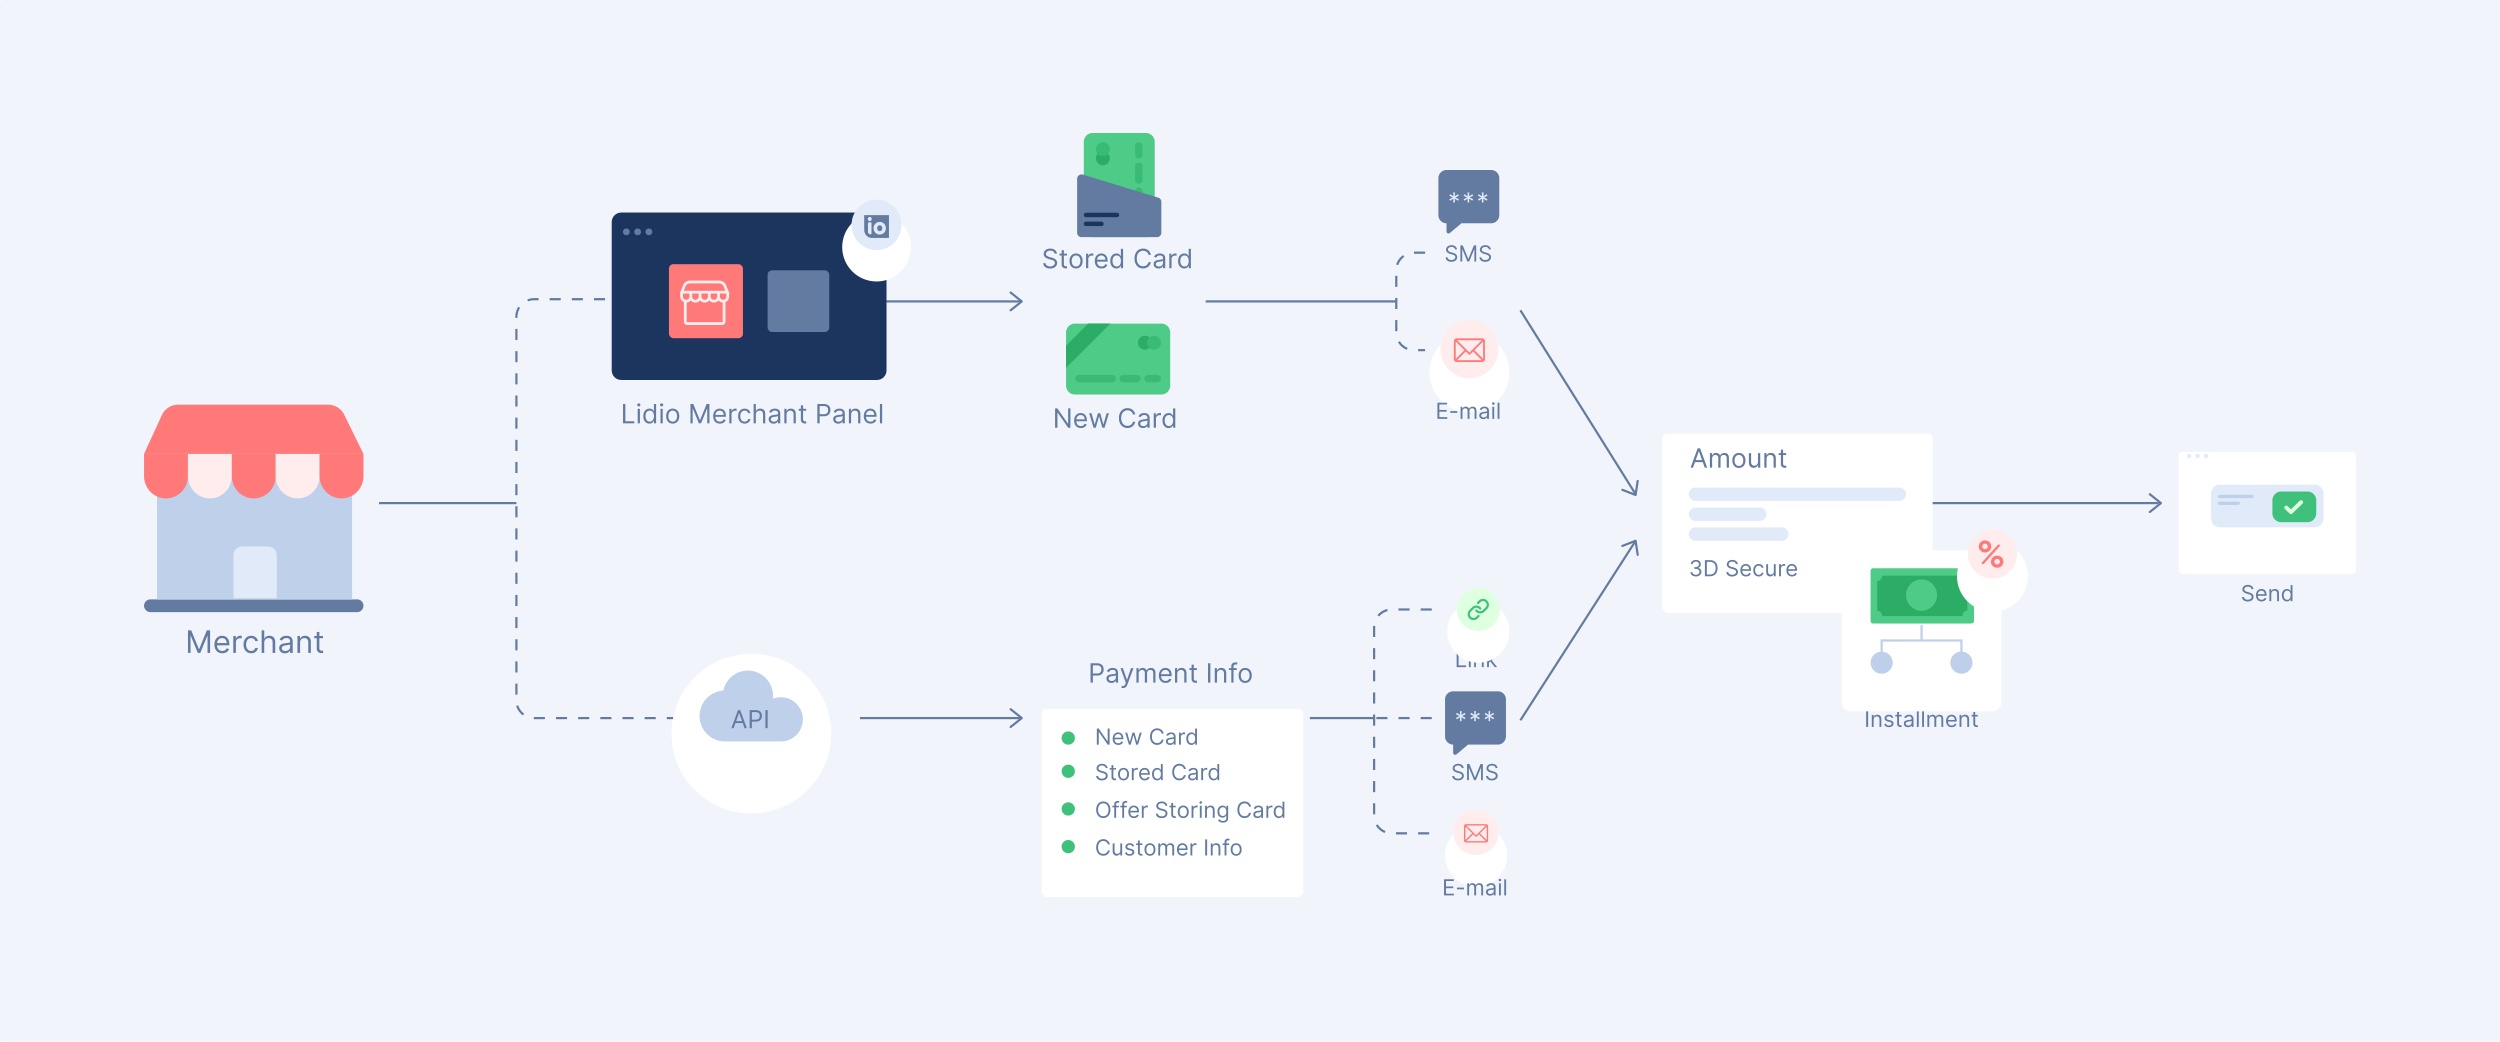 <svg width="1128" height="470" fill="none" xmlns="http://www.w3.org/2000/svg"><rect width="1128" height="470" rx="1" fill="#F1F5FB"/><path d="M738.921 217l-.953 6.332-5.968-2.32M732 246.33l5.964-2.33.964 6.33" stroke="#637BA0" stroke-linecap="round" stroke-linejoin="round"/><path d="M273 135h-32a8 8 0 00-8 8v173a8 8 0 008 8h82M643 114h-5a8 8 0 00-8 8v28a8 8 0 008 8h5M646 275h-18a8 8 0 00-8 8v85a8 8 0 008 8h18" stroke="#637BA0" stroke-dasharray="5 5"/><path d="M84.815 284.418V294.6h1.153v-7.736h.1l3.182 7.736h1.113l3.182-7.736h.1v7.736h1.153v-10.182h-1.472l-3.46 8.452h-.12l-3.46-8.452h-1.471zm15.498 10.341c1.551 0 2.684-.775 3.042-1.929l-1.133-.318c-.299.795-.99 1.193-1.909 1.193-1.377 0-2.327-.89-2.382-2.525h5.544v-.498c0-2.843-1.691-3.818-3.282-3.818-2.068 0-3.44 1.631-3.44 3.978 0 2.346 1.352 3.917 3.56 3.917zm-2.382-4.594c.08-1.188.92-2.247 2.262-2.247 1.273 0 2.088.955 2.088 2.247h-4.35zm7.328 4.435h1.174v-4.832c0-1.034.815-1.79 1.929-1.79.313 0 .636.06.716.079v-1.193a11.26 11.26 0 00-.617-.02c-.915 0-1.71.517-1.989 1.273h-.079v-1.153h-1.134v7.636zm8.079.159c1.691 0 2.804-1.034 3.003-2.386h-1.173c-.219.835-.915 1.332-1.83 1.332-1.392 0-2.287-1.153-2.287-2.923 0-1.73.915-2.864 2.287-2.864 1.034 0 1.651.637 1.83 1.333h1.173c-.199-1.432-1.412-2.387-3.023-2.387-2.068 0-3.44 1.631-3.44 3.958 0 2.287 1.313 3.937 3.46 3.937zm5.892-4.753c0-1.332.85-2.088 2.008-2.088 1.104 0 1.77.696 1.77 1.909v4.773h1.173v-4.852c0-1.964-1.044-2.884-2.605-2.884-1.203 0-1.889.502-2.247 1.293h-.099v-3.739h-1.174V294.6h1.174v-4.594zm9.345 4.773c1.332 0 2.028-.716 2.267-1.213h.06v1.034h1.173v-5.031c0-2.426-1.85-2.705-2.824-2.705-1.153 0-2.466.398-3.062 1.79l1.113.398c.259-.557.87-1.154 1.989-1.154 1.079 0 1.611.572 1.611 1.552v.039c0 .567-.577.517-1.969.696-1.417.184-2.963.497-2.963 2.247 0 1.492 1.153 2.347 2.605 2.347zm.179-1.054c-.935 0-1.611-.418-1.611-1.233 0-.895.815-1.173 1.73-1.292.497-.06 1.83-.199 2.029-.438v1.074c0 .954-.756 1.889-2.148 1.889zm6.636-3.719c0-1.332.825-2.088 1.949-2.088 1.088 0 1.75.711 1.75 1.909v4.773h1.173v-4.852c0-1.949-1.039-2.884-2.585-2.884-1.154 0-1.87.517-2.228 1.293h-.099v-1.193h-1.134v7.636h1.174v-4.594zm10.337-3.042h-1.631v-1.83h-1.173v1.83h-1.153v.994h1.153v4.773c0 1.332 1.074 1.969 2.068 1.969.438 0 .716-.08.875-.14l-.239-1.054c-.099.02-.258.06-.517.06-.517 0-1.014-.159-1.014-1.153v-4.455h1.631v-.994zM65 273.309a2.874 2.874 0 012.874-2.874h93.252a2.874 2.874 0 010 5.748H67.874A2.874 2.874 0 0165 273.309z" fill="#637BA0"/><path d="M70.867 204.711h88v65.724h-88v-65.724z" fill="#BED0EA"/><path d="M65 204.711h19.8v10.083c0 2.674-1.043 5.238-2.9 7.129a9.81 9.81 0 01-7 2.953 9.81 9.81 0 01-7-2.953 10.177 10.177 0 01-2.9-7.129v-10.083z" fill="#FF7979"/><path d="M84.8 204.711h19.8v10.083c0 2.674-1.043 5.238-2.9 7.129a9.809 9.809 0 01-7 2.953 9.81 9.81 0 01-7-2.953 10.177 10.177 0 01-2.9-7.129v-10.083z" fill="#FFECEC"/><path d="M104.6 204.711h19.8v10.083c0 2.674-1.043 5.238-2.9 7.129a9.807 9.807 0 01-7 2.953 9.807 9.807 0 01-7-2.953 10.176 10.176 0 01-2.9-7.129v-10.083z" fill="#FF7979"/><path d="M124.4 204.711h19.8v10.083c0 2.674-1.043 5.238-2.9 7.129a9.807 9.807 0 01-7 2.953 9.807 9.807 0 01-7-2.953 10.176 10.176 0 01-2.9-7.129v-10.083z" fill="#FFECEC"/><path d="M144.2 204.711H164v10.083c0 2.674-1.043 5.238-2.899 7.129a9.81 9.81 0 01-7.001 2.953 9.808 9.808 0 01-7-2.953 10.176 10.176 0 01-2.9-7.129v-10.083z" fill="#FF7979"/><path d="M73.05 187.262a8 8 0 017.271-4.662h67.78a8 8 0 017.178 4.469L164 204.797H65l8.05-17.535z" fill="#FF7979"/><path d="M105.333 250.568a4 4 0 014-4h11.556a4 4 0 014 4v19.373h-19.556v-19.373z" fill="#E1EAF9"/><path d="M171 227h62M871 227h103" stroke="#637BA0"/><g filter="url(#filter0_d)"><circle cx="339" cy="321" r="36" fill="#fff"/></g><path d="M352.355 314.602a9.77 9.77 0 00-3.606.687 11.553 11.553 0 00-2.252-8.192 11.348 11.348 0 00-7.22-4.377 11.281 11.281 0 00-8.222 1.844 11.47 11.47 0 00-4.705 7.05 11.316 11.316 0 00-7.715 3.706 11.53 11.53 0 00-2.975 8.084 11.519 11.519 0 003.446 7.891 11.31 11.31 0 007.919 3.236h25.33a9.821 9.821 0 006.979-2.919 10.008 10.008 0 002.892-7.045c0-2.643-1.04-5.178-2.892-7.046a9.821 9.821 0 00-6.979-2.919z" fill="#BED0EA"/><path d="M331.021 328.561l.819-2.306h3.293l.82 2.306h1.034l-2.991-8.145h-1.018l-2.991 8.145h1.034zm1.129-3.181l1.305-3.675h.064l1.304 3.675h-2.673zM338.256 328.561h.986v-2.975h1.782c1.897 0 2.752-1.153 2.752-2.593 0-1.439-.855-2.577-2.768-2.577h-2.752v8.145zm.986-3.85v-3.42h1.734c1.324 0 1.83.724 1.83 1.702 0 .979-.506 1.718-1.814 1.718h-1.75zM346.351 320.416h-.986v8.145h.986v-8.145zM281.108 191h5.113v-.938h-4.057v-7.789h-1.056V191zm6.613 0h1.006v-6.545h-1.006V191zm.512-7.636c.392 0 .716-.307.716-.682 0-.375-.324-.682-.716-.682-.392 0-.716.307-.716.682 0 .375.324.682.716.682zm4.807 7.772c1.262 0 1.688-.784 1.91-1.142h.119V191h.971v-8.727h-1.005v3.221h-.085c-.222-.341-.614-1.125-1.892-1.125-1.654 0-2.796 1.313-2.796 3.375 0 2.08 1.142 3.392 2.778 3.392zm.137-.903c-1.262 0-1.909-1.108-1.909-2.506 0-1.38.63-2.454 1.909-2.454 1.227 0 1.875.988 1.875 2.454 0 1.483-.665 2.506-1.875 2.506zm4.845.767h1.006v-6.545h-1.006V191zm.511-7.636c.392 0 .716-.307.716-.682 0-.375-.324-.682-.716-.682-.392 0-.716.307-.716.682 0 .375.324.682.716.682zm4.996 7.772c1.772 0 2.966-1.346 2.966-3.375 0-2.045-1.194-3.392-2.966-3.392-1.773 0-2.966 1.347-2.966 3.392 0 2.029 1.193 3.375 2.966 3.375zm0-.903c-1.347 0-1.96-1.159-1.96-2.472 0-1.312.613-2.488 1.96-2.488 1.346 0 1.96 1.176 1.96 2.488 0 1.313-.614 2.472-1.96 2.472zm8.012-7.96V191h.989v-6.631h.085l2.727 6.631h.955l2.727-6.631h.085V191h.989v-8.727h-1.261l-2.966 7.244h-.103l-2.965-7.244h-1.262zm13.284 8.863c1.329 0 2.301-.664 2.608-1.653l-.972-.273c-.255.682-.848 1.023-1.636 1.023-1.18 0-1.994-.763-2.041-2.165h4.751v-.426c0-2.437-1.449-3.273-2.812-3.273-1.773 0-2.949 1.398-2.949 3.409 0 2.012 1.159 3.358 3.051 3.358zm-2.041-3.937c.068-1.019.788-1.926 1.939-1.926 1.091 0 1.789.818 1.789 1.926h-3.728zm6.281 3.801h1.006v-4.142c0-.886.699-1.534 1.653-1.534.269 0 .546.051.614.068v-1.023c-.115-.008-.38-.017-.529-.017-.784 0-1.466.443-1.704 1.091h-.068v-.988h-.972V191zm6.925.136c1.449 0 2.403-.886 2.574-2.045h-1.006c-.188.716-.784 1.142-1.568 1.142-1.193 0-1.961-.989-1.961-2.506 0-1.483.785-2.454 1.961-2.454.886 0 1.414.545 1.568 1.142h1.006c-.171-1.227-1.211-2.046-2.591-2.046-1.773 0-2.949 1.398-2.949 3.392 0 1.961 1.125 3.375 2.966 3.375zm5.049-4.074c0-1.142.729-1.789 1.722-1.789.946 0 1.517.596 1.517 1.636V191h1.006v-4.159c0-1.683-.895-2.472-2.233-2.472-1.031 0-1.62.431-1.926 1.108h-.086v-3.204h-1.005V191h1.005v-3.938zm8.011 4.091c1.142 0 1.738-.613 1.943-1.039h.051V191h1.006v-4.312c0-2.08-1.586-2.319-2.421-2.319-.988 0-2.113.341-2.625 1.534l.955.341c.221-.477.746-.988 1.704-.988.925 0 1.381.49 1.381 1.329v.034c0 .486-.494.443-1.687.597-1.215.158-2.54.426-2.54 1.926 0 1.278.988 2.011 2.233 2.011zm.153-.903c-.801 0-1.381-.358-1.381-1.057 0-.767.699-1.005 1.483-1.108.427-.051 1.569-.17 1.739-.375v.921c0 .818-.648 1.619-1.841 1.619zm5.688-3.188c0-1.142.707-1.789 1.67-1.789.934 0 1.5.609 1.5 1.636V191h1.006v-4.159c0-1.671-.891-2.472-2.216-2.472-.988 0-1.602.443-1.909 1.108h-.085v-1.022h-.972V191h1.006v-3.938zm8.86-2.607h-1.397v-1.569h-1.006v1.569h-.989v.852h.989v4.091c0 1.142.92 1.687 1.773 1.687a2.1 2.1 0 00.75-.119l-.205-.904c-.085.018-.221.052-.443.052-.443 0-.869-.137-.869-.989v-3.818h1.397v-.852zm5.025 6.545h1.056v-3.188h1.909c2.033 0 2.949-1.235 2.949-2.778s-.916-2.761-2.966-2.761h-2.948V191zm1.056-4.125v-3.665h1.858c1.419 0 1.961.776 1.961 1.824s-.542 1.841-1.944 1.841h-1.875zm8.351 4.278c1.142 0 1.738-.613 1.943-1.039h.051V191h1.006v-4.312c0-2.08-1.586-2.319-2.421-2.319-.989 0-2.114.341-2.625 1.534l.955.341c.221-.477.745-.988 1.704-.988.925 0 1.381.49 1.381 1.329v.034c0 .486-.494.443-1.688.597-1.214.158-2.539.426-2.539 1.926 0 1.278.988 2.011 2.233 2.011zm.153-.903c-.801 0-1.381-.358-1.381-1.057 0-.767.699-1.005 1.483-1.108.426-.051 1.568-.17 1.739-.375v.921c0 .818-.648 1.619-1.841 1.619zm5.688-3.188c0-1.142.707-1.789 1.67-1.789.933 0 1.5.609 1.5 1.636V191h1.006v-4.159c0-1.671-.891-2.472-2.216-2.472-.989 0-1.602.443-1.909 1.108h-.085v-1.022h-.972V191h1.006v-3.938zm8.758 4.074c1.33 0 2.301-.664 2.608-1.653l-.972-.273c-.255.682-.848 1.023-1.636 1.023-1.18 0-1.994-.763-2.041-2.165h4.751v-.426c0-2.437-1.449-3.273-2.812-3.273-1.773 0-2.949 1.398-2.949 3.409 0 2.012 1.159 3.358 3.051 3.358zm-2.041-3.937c.068-1.019.788-1.926 1.939-1.926 1.091 0 1.789.818 1.789 1.926h-3.728zm7.287-4.926h-1.006V191h1.006v-8.727z" fill="#637BA0"/><path d="M544 136h86M388 324h73" stroke="#637BA0"/><path d="M621 324h25" stroke="#637BA0" stroke-dasharray="5 5"/><path d="M591 324h29M388 136h73" stroke="#637BA0"/><path d="M456 132l5 4-5 4M970 223l5 4-5 4" stroke="#637BA0" stroke-linecap="round" stroke-linejoin="round"/><path d="M686 140l52 83M686 325l52-81" stroke="#637BA0"/><path d="M456 320l5 4-5 4" stroke="#637BA0" stroke-linecap="round" stroke-linejoin="round"/><path d="M482.977 184.273h-1.039v6.869h-.086l-4.772-6.869h-1.023V193h1.057v-6.852h.085l4.756 6.852h1.022v-8.727zm4.723 8.863c1.329 0 2.301-.664 2.608-1.653l-.972-.273c-.255.682-.848 1.023-1.636 1.023-1.18 0-1.994-.763-2.041-2.165h4.751v-.426c0-2.437-1.449-3.273-2.812-3.273-1.773 0-2.949 1.398-2.949 3.409 0 2.012 1.159 3.358 3.051 3.358zm-2.041-3.937c.068-1.019.788-1.926 1.939-1.926 1.091 0 1.789.818 1.789 1.926h-3.728zm7.764 3.801h.989l1.431-5.028h.103l1.431 5.028h.989l1.994-6.545h-1.056l-1.415 4.994h-.068l-1.381-4.994h-1.074l-1.398 5.011h-.068l-1.415-5.011h-1.056l1.994 6.545zm18.801-6c-.324-1.79-1.756-2.847-3.511-2.847-2.233 0-3.853 1.722-3.853 4.483 0 2.762 1.62 4.483 3.853 4.483 1.755 0 3.187-1.057 3.511-2.846h-1.057c-.255 1.21-1.295 1.858-2.454 1.858-1.586 0-2.83-1.228-2.83-3.495 0-2.267 1.244-3.494 2.83-3.494 1.159 0 2.199.648 2.454 1.858h1.057zm3.498 6.153c1.142 0 1.738-.613 1.943-1.039h.051V193h1.006v-4.312c0-2.08-1.586-2.319-2.421-2.319-.989 0-2.113.341-2.625 1.534l.955.341c.221-.477.745-.988 1.704-.988.925 0 1.381.49 1.381 1.329v.034c0 .486-.494.443-1.688.597-1.214.158-2.539.426-2.539 1.926 0 1.278.988 2.011 2.233 2.011zm.153-.903c-.801 0-1.381-.358-1.381-1.057 0-.767.699-1.005 1.483-1.108.426-.051 1.568-.17 1.739-.375v.921c0 .818-.648 1.619-1.841 1.619zm4.682.75h1.006v-4.142c0-.886.699-1.534 1.653-1.534.269 0 .546.051.614.068v-1.023a10.216 10.216 0 00-.529-.017c-.784 0-1.465.443-1.704 1.091h-.068v-.988h-.972V193zm6.737.136c1.262 0 1.688-.784 1.909-1.142h.12V193h.971v-8.727h-1.005v3.221h-.086c-.221-.341-.613-1.125-1.892-1.125-1.653 0-2.795 1.313-2.795 3.375 0 2.08 1.142 3.392 2.778 3.392zm.137-.903c-1.262 0-1.909-1.108-1.909-2.506 0-1.38.63-2.454 1.909-2.454 1.227 0 1.875.988 1.875 2.454 0 1.483-.665 2.506-1.875 2.506z" fill="#637BA0"/><path d="M481 150a4 4 0 014-4h39a4 4 0 014 4v24a4 4 0 01-4 4h-39a4 4 0 01-4-4v-24z" fill="#4ECB87"/><ellipse cx="516.562" cy="154.632" rx="3.119" ry="3.158" fill="#2BAD66"/><ellipse cx="520.721" cy="154.632" rx="3.119" ry="3.158" fill="#3ABB75"/><path d="M481 166v-10l10-10h10l-20 20z" fill="#2BAD66"/><path d="M485.16 170.842c0-.93.754-1.684 1.684-1.684h14.933a1.684 1.684 0 010 3.369h-14.933c-.93 0-1.684-.754-1.684-1.685zM505.124 170.842c0-.93.754-1.684 1.684-1.684h6.198a1.684 1.684 0 010 3.369h-6.198c-.93 0-1.684-.754-1.684-1.685zM516.354 170.842c0-.93.755-1.684 1.685-1.684h4.118a1.684 1.684 0 010 3.369h-4.118c-.93 0-1.685-.754-1.685-1.685z" fill="#3ABB75"/><path d="M475.83 114.455a1.341 1.341 0 00-.623-1.006c-.363-.239-.809-.358-1.338-.358-.386 0-.724.062-1.014.187a1.617 1.617 0 00-.673.516 1.237 1.237 0 00-.239.746c0 .233.056.433.166.601.114.164.259.302.435.413.176.108.361.197.554.268.193.069.371.124.533.167l.886.238c.227.06.48.142.759.247.281.106.549.249.805.431.258.179.472.409.639.69.168.281.252.627.252 1.036a2.3 2.3 0 01-.371 1.278c-.244.381-.602.683-1.074.908-.469.224-1.038.336-1.709.336-.625 0-1.166-.1-1.623-.302a2.583 2.583 0 01-1.074-.844 2.404 2.404 0 01-.439-1.257h1.091c.028.33.139.602.332.818.196.213.443.372.742.477.301.103.625.154.971.154.404 0 .766-.065 1.087-.196.321-.134.575-.318.763-.554.187-.239.281-.517.281-.835 0-.29-.081-.526-.243-.708a1.786 1.786 0 00-.639-.443 6.614 6.614 0 00-.857-.298l-1.074-.307c-.681-.196-1.221-.476-1.619-.84-.398-.363-.597-.839-.597-1.427 0-.489.133-.915.397-1.279.267-.366.625-.65 1.074-.852a3.632 3.632 0 011.512-.307c.563 0 1.063.101 1.5.303.438.199.785.472 1.04.818.259.347.395.74.409 1.181h-1.022zm5.589 0v.852h-3.392v-.852h3.392zm-2.403-1.569h1.006v6.239c0 .284.041.497.123.639a.637.637 0 00.324.281c.134.046.274.069.422.069.111 0 .202-.006.273-.017l.17-.035.205.904a2.2 2.2 0 01-.75.119c-.284 0-.563-.061-.836-.183a1.662 1.662 0 01-.673-.558c-.176-.25-.264-.566-.264-.946v-6.512zm6.505 8.25c-.591 0-1.109-.14-1.555-.422a2.856 2.856 0 01-1.04-1.18c-.247-.506-.371-1.097-.371-1.773 0-.681.124-1.277.371-1.785.25-.509.596-.904 1.04-1.185.446-.281.964-.422 1.555-.422s1.108.141 1.551.422c.446.281.793.676 1.04 1.185.25.508.375 1.104.375 1.785 0 .676-.125 1.267-.375 1.773a2.822 2.822 0 01-1.04 1.18c-.443.282-.96.422-1.551.422zm0-.903c.449 0 .818-.115 1.108-.345.29-.23.504-.533.643-.908.14-.375.209-.781.209-1.219 0-.437-.069-.845-.209-1.223a2.061 2.061 0 00-.643-.916c-.29-.233-.659-.349-1.108-.349-.449 0-.818.116-1.108.349-.29.233-.504.539-.643.916-.14.378-.209.786-.209 1.223 0 .438.069.844.209 1.219.139.375.353.678.643.908.29.23.659.345 1.108.345zm4.501.767v-6.545h.972v.988h.068c.119-.324.335-.586.648-.788a1.9 1.9 0 011.056-.303 10.785 10.785 0 01.529.017v1.023a3.27 3.27 0 00-.235-.038 2.284 2.284 0 00-.379-.03c-.318 0-.602.067-.852.2a1.468 1.468 0 00-.801 1.334V121h-1.006zm7.01.136c-.631 0-1.175-.139-1.632-.417a2.803 2.803 0 01-1.053-1.176c-.244-.506-.366-1.094-.366-1.765 0-.67.122-1.261.366-1.772a2.883 2.883 0 011.032-1.202c.443-.29.96-.435 1.551-.435.341 0 .677.057 1.01.171.332.113.635.298.907.554.273.253.49.588.652 1.005.162.418.243.932.243 1.543v.426h-5.045v-.869h4.022c0-.369-.073-.699-.221-.989a1.67 1.67 0 00-.622-.686 1.749 1.749 0 00-.946-.251c-.401 0-.747.099-1.04.298a1.96 1.96 0 00-.669.767 2.254 2.254 0 00-.234 1.014v.58c0 .494.085.913.255 1.257.173.341.414.601.72.78.307.176.664.264 1.07.264.264 0 .503-.037.716-.111.216-.077.402-.19.558-.341.156-.153.277-.344.362-.571l.972.273a2.149 2.149 0 01-.516.869 2.502 2.502 0 01-.895.58 3.325 3.325 0 01-1.197.204zm6.712 0c-.546 0-1.027-.137-1.445-.413-.418-.278-.744-.67-.98-1.176-.236-.509-.354-1.109-.354-1.803 0-.687.118-1.284.354-1.789.236-.506.564-.897.984-1.172.421-.276.907-.414 1.458-.414.426 0 .762.071 1.01.213.25.14.44.299.571.478.133.176.237.321.311.434h.085v-3.221h1.006V121h-.972v-1.006h-.119a6.21 6.21 0 01-.316.452c-.136.179-.331.34-.583.482-.253.139-.59.208-1.01.208zm.136-.903c.403 0 .744-.105 1.023-.315.278-.213.49-.507.635-.882.145-.378.217-.814.217-1.309 0-.488-.071-.916-.213-1.282-.142-.37-.352-.657-.631-.861-.278-.208-.622-.311-1.031-.311-.426 0-.781.109-1.065.328a1.96 1.96 0 00-.635.882c-.14.369-.209.784-.209 1.244 0 .466.071.889.213 1.27.145.378.358.679.639.904.284.221.637.332 1.057.332zM519.259 115h-1.057a2.2 2.2 0 00-.89-1.381 2.405 2.405 0 00-.729-.358 2.926 2.926 0 00-.835-.119c-.529 0-1.007.134-1.436.401-.426.267-.766.66-1.019 1.18-.25.52-.375 1.158-.375 1.913 0 .756.125 1.394.375 1.914.253.52.593.913 1.019 1.18.429.267.907.401 1.436.401.29 0 .568-.04.835-.12a2.44 2.44 0 00.729-.353 2.248 2.248 0 00.89-1.385h1.057a3.509 3.509 0 01-.434 1.197 3.282 3.282 0 01-1.837 1.458c-.386.127-.8.191-1.24.191-.744 0-1.406-.181-1.986-.545-.579-.364-1.035-.881-1.368-1.551-.332-.671-.498-1.466-.498-2.387 0-.92.166-1.716.498-2.386.333-.67.789-1.188 1.368-1.551.58-.364 1.242-.546 1.986-.546.44 0 .854.064 1.24.192.389.128.74.316 1.052.563.313.244.574.542.785.895.21.349.355.748.434 1.197zm3.498 6.153c-.415 0-.791-.078-1.13-.234a1.94 1.94 0 01-.805-.686c-.199-.301-.298-.665-.298-1.091 0-.375.074-.679.221-.912.148-.236.346-.42.593-.554a3.12 3.12 0 01.818-.298 10.1 10.1 0 01.908-.162c.397-.051.72-.09.967-.115.25-.029.432-.075.545-.141.117-.065.175-.179.175-.341v-.034c0-.42-.115-.747-.345-.98-.227-.233-.573-.349-1.036-.349-.48 0-.856.105-1.129.315-.273.21-.464.435-.575.673l-.955-.341c.171-.397.398-.707.682-.929.287-.224.6-.38.938-.468a3.888 3.888 0 011.005-.137c.211 0 .452.026.725.077.275.048.541.149.797.303.258.153.473.385.643.694.171.31.256.725.256 1.245V121h-1.006v-.886h-.051a1.77 1.77 0 01-.341.456 1.973 1.973 0 01-.635.413c-.264.114-.587.17-.967.17zm.153-.903c.398 0 .733-.078 1.006-.234.275-.157.483-.358.622-.605.142-.248.213-.508.213-.78v-.921c-.043.051-.136.098-.281.141-.142.04-.307.075-.495.106a20.68 20.68 0 01-.963.128 3.91 3.91 0 00-.733.166 1.261 1.261 0 00-.545.337c-.136.148-.205.349-.205.605 0 .35.13.614.388.793.262.176.593.264.993.264zm4.682.75v-6.545h.972v.988h.068c.119-.324.335-.586.648-.788a1.904 1.904 0 011.057-.303 10.862 10.862 0 01.528.017v1.023a3.308 3.308 0 00-.234-.038c-.12-.02-.246-.03-.38-.03-.318 0-.602.067-.852.2a1.468 1.468 0 00-.801 1.334V121h-1.006zm6.738.136c-.546 0-1.027-.137-1.445-.413-.418-.278-.744-.67-.98-1.176-.236-.509-.354-1.109-.354-1.803 0-.687.118-1.284.354-1.789.236-.506.564-.897.984-1.172.421-.276.906-.414 1.458-.414.426 0 .762.071 1.01.213.25.14.44.299.571.478.133.176.237.321.311.434h.085v-3.221h1.006V121h-.972v-1.006h-.119a6.21 6.21 0 01-.316.452c-.136.179-.331.34-.584.482-.252.139-.589.208-1.009.208zm.136-.903c.403 0 .744-.105 1.023-.315.278-.213.49-.507.635-.882.144-.378.217-.814.217-1.309 0-.488-.071-.916-.213-1.282-.142-.37-.352-.657-.631-.861-.278-.208-.622-.311-1.031-.311-.426 0-.781.109-1.065.328a1.96 1.96 0 00-.635.882c-.14.369-.209.784-.209 1.244 0 .466.071.889.213 1.27.145.378.358.679.639.904.284.221.636.332 1.057.332z" fill="#637BA0"/><path d="M493 107a4 4 0 01-4-4V64a4 4 0 014-4h24a4 4 0 014 4v39a4 4 0 01-4 4h-24z" fill="#4ECB87"/><ellipse cx="497.632" cy="71.438" rx="3.119" ry="3.158" transform="rotate(-90 497.632 71.438)" fill="#2BAD66"/><ellipse cx="497.632" cy="67.279" rx="3.119" ry="3.158" transform="rotate(-90 497.632 67.279)" fill="#3ABB75"/><path d="M497.842 102.84c-.93 0-1.684-.754-1.684-1.684v-7.03a1.684 1.684 0 113.368 0v7.03c0 .93-.754 1.684-1.684 1.684z" fill="#2BAD66"/><path d="M513.842 102.84c-.93 0-1.684-.754-1.684-1.684V86.224a1.684 1.684 0 113.368 0v14.932c0 .93-.754 1.684-1.684 1.684zM513.842 82.876c-.93 0-1.684-.754-1.684-1.684v-6.198a1.684 1.684 0 113.368 0v6.198c0 .93-.754 1.684-1.684 1.684zM513.842 71.645c-.93 0-1.684-.754-1.684-1.684v-4.118a1.684 1.684 0 113.368 0v4.118c0 .93-.754 1.684-1.684 1.684z" fill="#3ABB75"/><path d="M486 80.702a2 2 0 012.584-1.913l34 10.379A2 2 0 01524 91.08V105a2 2 0 01-2 2h-34a2 2 0 01-2-2V80.702z" fill="#637BA0"/><path d="M489 101a1 1 0 011-1h7a1 1 0 010 2h-7a1 1 0 01-1-1zM489 97a1 1 0 011-1h14a1 1 0 010 2h-14a1 1 0 01-1-1z" fill="#1B355E"/><path d="M675.817 311.917h-20.153c-2.021 0-3.664 1.659-3.664 3.699v16.644c0 2.04 1.643 3.699 3.664 3.699v3.697c0 .358.205.684.528.837a.91.91 0 00.974-.127l5.242-4.407h13.409c2.021 0 3.664-1.659 3.664-3.699v-16.644c0-2.04-1.643-3.699-3.664-3.699z" fill="#637BA0"/><path d="M658.72 325.366h.758l-.064-1.736 1.468.931.379-.663-1.547-.805 1.547-.805-.379-.663-1.468.931.064-1.736h-.758l.063 1.736-1.468-.931-.378.663 1.546.805-1.546.805.378.663 1.468-.931-.063 1.736zM665.164 325.366h.758l-.063-1.736 1.468.931.379-.663-1.547-.805 1.547-.805-.379-.663-1.468.931.063-1.736h-.758l.064 1.736-1.468-.931-.379.663 1.547.805-1.547.805.379.663 1.468-.931-.064 1.736zM671.609 325.366h.758l-.064-1.736 1.468.931.379-.663-1.547-.805 1.547-.805-.379-.663-1.468.931.064-1.736h-.758l.063 1.736-1.468-.931-.379.663 1.547.805-1.547.805.379.663 1.468-.931-.063 1.736z" fill="#E1EAF9"/><path d="M659.533 346.545h.852c-.039-1.097-1.051-1.917-2.457-1.917-1.392 0-2.486.81-2.486 2.031 0 .98.71 1.563 1.846 1.889l.895.256c.767.213 1.449.483 1.449 1.207 0 .796-.767 1.321-1.775 1.321-.867 0-1.634-.383-1.705-1.207h-.909c.085 1.193 1.051 2.003 2.614 2.003 1.676 0 2.627-.923 2.627-2.102 0-1.364-1.292-1.804-2.045-2.003l-.739-.199c-.539-.142-1.406-.426-1.406-1.208 0-.696.639-1.207 1.605-1.207.881 0 1.549.419 1.634 1.136zm2.399-1.818V352h.824v-5.526h.071L665.1 352h.796l2.272-5.526h.071V352h.824v-7.273h-1.051l-2.472 6.037h-.085l-2.471-6.037h-1.052zm12.874 1.818h.852c-.039-1.097-1.051-1.917-2.457-1.917-1.392 0-2.486.81-2.486 2.031 0 .98.711 1.563 1.847 1.889l.895.256c.767.213 1.449.483 1.449 1.207 0 .796-.767 1.321-1.776 1.321-.866 0-1.633-.383-1.704-1.207h-.91c.086 1.193 1.052 2.003 2.614 2.003 1.676 0 2.628-.923 2.628-2.102 0-1.364-1.293-1.804-2.046-2.003l-.738-.199c-.54-.142-1.406-.426-1.406-1.208 0-.696.639-1.207 1.605-1.207.88 0 1.548.419 1.633 1.136zM672.817 76.707h-20.153c-2.021 0-3.664 1.66-3.664 3.7V97.05c0 2.04 1.643 3.698 3.664 3.698v3.697c0 .359.205.684.528.838a.926.926 0 00.388.087c.211 0 .42-.072.586-.215l5.242-4.407h13.409c2.021 0 3.664-1.659 3.664-3.698V80.406c0-2.04-1.643-3.699-3.664-3.699z" fill="#637BA0"/><path d="M655.72 91.366h.758l-.064-1.736 1.468.93.379-.662-1.547-.805 1.547-.805-.379-.663-1.468.931.064-1.736h-.758l.063 1.736-1.468-.93-.378.662 1.546.805-1.546.805.378.663 1.468-.931-.063 1.736zM662.164 91.366h.758l-.063-1.736 1.468.93.379-.662-1.547-.805 1.547-.805-.379-.663-1.468.931.063-1.736h-.758l.064 1.736-1.468-.93-.379.662 1.547.805-1.547.805.379.663 1.468-.931-.064 1.736zM668.609 91.366h.758l-.064-1.736 1.468.93.379-.662-1.547-.805 1.547-.805-.379-.663-1.468.931.064-1.736h-.758l.063 1.736-1.468-.93-.379.662 1.547.805-1.547.805.379.663 1.468-.931-.063 1.736z" fill="#E1EAF9"/><path d="M656.533 112.545h.852c-.039-1.097-1.051-1.917-2.457-1.917-1.392 0-2.486.81-2.486 2.031 0 .98.71 1.563 1.846 1.889l.895.256c.767.213 1.449.483 1.449 1.207 0 .796-.767 1.321-1.775 1.321-.867 0-1.634-.383-1.705-1.207h-.909c.085 1.193 1.051 2.003 2.614 2.003 1.676 0 2.627-.923 2.627-2.102 0-1.364-1.292-1.804-2.045-2.003l-.739-.199c-.539-.142-1.406-.426-1.406-1.208 0-.696.639-1.207 1.605-1.207.881 0 1.549.419 1.634 1.136zm2.399-1.818V118h.824v-5.526h.071L662.1 118h.796l2.272-5.526h.071V118h.824v-7.273h-1.051l-2.472 6.037h-.085l-2.471-6.037h-1.052zm12.874 1.818h.852c-.039-1.097-1.051-1.917-2.457-1.917-1.392 0-2.486.81-2.486 2.031 0 .98.711 1.563 1.847 1.889l.895.256c.767.213 1.449.483 1.449 1.207 0 .796-.767 1.321-1.776 1.321-.866 0-1.633-.383-1.704-1.207h-.91c.086 1.193 1.052 2.003 2.614 2.003 1.676 0 2.628-.923 2.628-2.102 0-1.364-1.293-1.804-2.046-2.003l-.738-.199c-.54-.142-1.406-.426-1.406-1.208 0-.696.639-1.207 1.605-1.207.88 0 1.548.419 1.633 1.136z" fill="#637BA0"/><g filter="url(#filter1_d)"><circle r="18" transform="matrix(-1 0 0 1 663 158)" fill="#fff"/></g><ellipse rx="13.091" ry="13.214" transform="matrix(-1 0 0 1 663 157.472)" fill="#FFECEC"/><path d="M668.77 152.668h-11.54c-.677 0-1.23.552-1.23 1.23v8.204c0 .676.55 1.23 1.23 1.23h11.54c.675 0 1.23-.55 1.23-1.23v-8.204c0-.675-.55-1.23-1.23-1.23zm-.17.82l-5.574 5.574-5.622-5.574H668.6zm-11.78 8.444v-7.868l3.951 3.917-3.951 3.951zm.58.58l3.953-3.953 1.386 1.373a.41.41 0 00.578-.001l1.351-1.351 3.932 3.932h-11.2zm11.78-.58L665.248 158l3.932-3.932v7.864z" fill="#FF7979"/><path d="M648.556 189h4.446v-.781h-3.565v-2.472h3.281v-.781h-3.281v-2.457h3.509v-.782h-4.39V189zm8.988-3.509h-3.181v.782h3.181v-.782zm1.475 3.509h.838v-3.409c0-.799.582-1.364 1.236-1.364.636 0 1.079.416 1.079 1.037V189h.853v-3.551c0-.703.44-1.222 1.207-1.222.597 0 1.108.316 1.108 1.122V189h.838v-3.651c0-1.282-.689-1.875-1.662-1.875-.781 0-1.353.359-1.633.924h-.057c-.27-.583-.746-.924-1.463-.924-.71 0-1.236.341-1.463.924h-.071v-.853h-.81V189zm10.297.128c.951 0 1.448-.512 1.619-.867h.042V189h.839v-3.594c0-1.733-1.322-1.932-2.018-1.932-.823 0-1.761.285-2.187 1.279l.795.284c.185-.398.622-.824 1.421-.824.77 0 1.15.408 1.15 1.108v.028c0 .405-.411.37-1.406.498-1.012.131-2.116.355-2.116 1.605 0 1.065.824 1.676 1.861 1.676zm.127-.753c-.667 0-1.15-.298-1.15-.881 0-.639.582-.838 1.236-.923.355-.043 1.306-.142 1.448-.312v.767c0 .681-.539 1.349-1.534 1.349zm3.902.625h.838v-5.455h-.838V189zm.426-6.364c.327 0 .597-.255.597-.568 0-.312-.27-.568-.597-.568-.326 0-.596.256-.596.568 0 .313.27.568.596.568zm2.785-.909h-.838V189h.838v-7.273z" fill="#637BA0"/><g filter="url(#filter2_d)"><circle r="14" transform="matrix(-1 0 0 1 666 376)" fill="#fff"/></g><ellipse rx="10.182" ry="10.278" transform="matrix(-1 0 0 1 666 375.53)" fill="#FFECEC"/><g clip-path="url(#clip0)"><path d="M670.488 371.853h-8.975a.958.958 0 00-.957.957v6.38c0 .526.428.957.957.957h8.975a.959.959 0 00.957-.957v-6.38a.959.959 0 00-.957-.957zm-.133.638l-4.335 4.335-4.372-4.335h8.707zm-9.161 6.567v-6.119l3.072 3.046-3.072 3.073zm.451.451l3.074-3.075 1.078 1.068a.318.318 0 00.45-.001l1.05-1.05 3.058 3.058h-8.71zm9.162-.451L667.749 376l3.058-3.058v6.116z" fill="#FF7979"/></g><path d="M651.556 404h4.446v-.781h-3.565v-2.472h3.281v-.781h-3.281v-2.457h3.509v-.782h-4.39V404zm8.988-3.509h-3.181v.782h3.181v-.782zm1.475 3.509h.838v-3.409c0-.799.582-1.364 1.236-1.364.636 0 1.079.416 1.079 1.037V404h.853v-3.551c0-.703.44-1.222 1.207-1.222.597 0 1.108.316 1.108 1.122V404h.838v-3.651c0-1.282-.689-1.875-1.662-1.875-.781 0-1.353.359-1.633.924h-.057c-.27-.583-.746-.924-1.463-.924-.71 0-1.236.341-1.463.924h-.071v-.853h-.81V404zm10.297.128c.951 0 1.448-.512 1.619-.867h.042V404h.839v-3.594c0-1.733-1.322-1.932-2.018-1.932-.823 0-1.761.285-2.187 1.279l.795.284c.185-.398.622-.824 1.421-.824.77 0 1.15.408 1.15 1.108v.028c0 .405-.411.37-1.406.498-1.012.131-2.116.355-2.116 1.605 0 1.065.824 1.676 1.861 1.676zm.127-.753c-.667 0-1.15-.298-1.15-.881 0-.639.582-.838 1.236-.923.355-.043 1.306-.142 1.448-.312v.767c0 .681-.539 1.349-1.534 1.349zm3.902.625h.838v-5.455h-.838V404zm.426-6.364c.327 0 .597-.255.597-.568 0-.312-.27-.568-.597-.568-.326 0-.596.256-.596.568 0 .313.27.568.596.568zm2.785-.909h-.838V404h.838v-7.273z" fill="#637BA0"/><g filter="url(#filter3_d)"><path d="M472 314.964a2 2 0 00-2 2v81.13l1.901 1.663h114.194l1.905-1.663v-81.13a2 2 0 00-2-2H472z" fill="#fff"/></g><path d="M492.057 308h1.057v-3.188h1.909c2.032 0 2.949-1.235 2.949-2.778s-.917-2.761-2.966-2.761h-2.949V308zm1.057-4.125v-3.665h1.858c1.419 0 1.96.776 1.96 1.824s-.541 1.841-1.943 1.841h-1.875zm8.35 4.278c1.142 0 1.738-.613 1.943-1.039h.051V308h1.006v-4.312c0-2.08-1.585-2.319-2.421-2.319-.988 0-2.113.341-2.625 1.534l.955.341c.221-.477.746-.988 1.704-.988.925 0 1.381.49 1.381 1.329v.034c0 .486-.494.443-1.687.597-1.215.158-2.54.426-2.54 1.926 0 1.278.988 2.011 2.233 2.011zm.153-.903c-.801 0-1.38-.358-1.38-1.057 0-.767.698-1.005 1.482-1.108.427-.051 1.569-.17 1.739-.375v.921c0 .818-.648 1.619-1.841 1.619zm5.096 3.188c.907 0 1.551-.482 1.926-1.483l2.787-7.483-1.1-.017-1.806 5.215h-.069l-1.806-5.215h-1.091l2.42 6.579-.187.511c-.358.981-.819 1.074-1.552.887l-.255.886c.102.051.392.12.733.12zm6.043-2.438h1.006v-4.091c0-.959.699-1.636 1.483-1.636.763 0 1.295.498 1.295 1.244V308h1.023v-4.261c0-.844.529-1.466 1.449-1.466.716 0 1.33.379 1.33 1.346V308h1.005v-4.381c0-1.538-.826-2.25-1.994-2.25-.938 0-1.624.431-1.96 1.108h-.068c-.324-.699-.895-1.108-1.756-1.108-.852 0-1.483.409-1.756 1.108h-.085v-1.022h-.972V308zm13.174.136c1.33 0 2.302-.664 2.608-1.653l-.971-.273c-.256.682-.848 1.023-1.637 1.023-1.18 0-1.994-.763-2.041-2.165h4.752v-.426c0-2.437-1.449-3.273-2.813-3.273-1.773 0-2.949 1.398-2.949 3.409 0 2.012 1.159 3.358 3.051 3.358zm-2.041-3.937c.068-1.019.789-1.926 1.939-1.926 1.091 0 1.79.818 1.79 1.926h-3.729zm7.287-.137c0-1.142.708-1.789 1.671-1.789.933 0 1.5.609 1.5 1.636V308h1.005v-4.159c0-1.671-.89-2.472-2.216-2.472-.988 0-1.602.443-1.909 1.108h-.085v-1.022h-.972V308h1.006v-3.938zm8.861-2.607h-1.398v-1.569h-1.006v1.569h-.988v.852h.988v4.091c0 1.142.921 1.687 1.773 1.687.375 0 .614-.068.75-.119l-.205-.904c-.085.018-.221.052-.443.052-.443 0-.869-.137-.869-.989v-3.818h1.398v-.852zm6.081-2.182h-1.057V308h1.057v-8.727zm2.988 4.789c0-1.142.707-1.789 1.67-1.789.934 0 1.5.609 1.5 1.636V308h1.006v-4.159c0-1.671-.891-2.472-2.216-2.472-.989 0-1.602.443-1.909 1.108h-.085v-1.022h-.972V308h1.006v-3.938zm8.928-2.607h-1.465v-.665c0-.648.272-.989.937-.989.29 0 .46.068.563.102l.289-.869c-.153-.068-.46-.17-.954-.17-.938 0-1.841.562-1.841 1.687v.904h-1.057v.852h1.057V308h1.006v-5.693h1.465v-.852zm3.799 6.681c1.773 0 2.966-1.346 2.966-3.375 0-2.045-1.193-3.392-2.966-3.392-1.772 0-2.965 1.347-2.965 3.392 0 2.029 1.193 3.375 2.965 3.375zm0-.903c-1.346 0-1.96-1.159-1.96-2.472 0-1.312.614-2.488 1.96-2.488 1.347 0 1.961 1.176 1.961 2.488 0 1.313-.614 2.472-1.961 2.472zM500.648 328.727h-.867v5.725h-.071l-3.977-5.725h-.852V336h.88v-5.71h.071l3.963 5.71h.853v-7.273zm3.935 7.387c1.108 0 1.918-.554 2.174-1.378l-.81-.227c-.213.568-.707.852-1.364.852-.983 0-1.662-.636-1.701-1.804h3.96v-.355c0-2.032-1.208-2.728-2.344-2.728-1.477 0-2.457 1.165-2.457 2.841 0 1.676.966 2.799 2.542 2.799zm-1.701-3.282c.057-.848.657-1.605 1.616-1.605.909 0 1.492.682 1.492 1.605h-3.108zm6.47 3.168h.824l1.193-4.19h.086l1.193 4.19h.824l1.662-5.455h-.881l-1.179 4.162h-.057l-1.15-4.162h-.895l-1.165 4.177h-.057l-1.179-4.177h-.88l1.661 5.455zm15.668-5c-.27-1.491-1.463-2.372-2.926-2.372-1.861 0-3.21 1.434-3.21 3.736 0 2.301 1.349 3.735 3.21 3.735 1.463 0 2.656-.88 2.926-2.372h-.881c-.213 1.009-1.079 1.549-2.045 1.549-1.321 0-2.358-1.023-2.358-2.912 0-1.89 1.037-2.912 2.358-2.912.966 0 1.832.539 2.045 1.548h.881zm2.915 5.128c.951 0 1.449-.512 1.619-.867h.043V336h.838v-3.594c0-1.733-1.321-1.932-2.017-1.932-.824 0-1.762.285-2.188 1.279l.796.284c.184-.398.621-.824 1.42-.824.771 0 1.151.408 1.151 1.108v.028c0 .405-.412.37-1.407.498-1.012.131-2.116.355-2.116 1.605 0 1.065.824 1.676 1.861 1.676zm.127-.753c-.667 0-1.15-.298-1.15-.881 0-.639.582-.838 1.236-.923.355-.043 1.307-.142 1.449-.312v.767c0 .681-.54 1.349-1.535 1.349zm3.902.625h.838v-3.452c0-.738.583-1.278 1.378-1.278.224 0 .455.042.512.057v-.853a8.179 8.179 0 00-.441-.014c-.653 0-1.221.37-1.42.909h-.057v-.824h-.81V336zm5.615.114c1.051 0 1.406-.654 1.591-.952h.099V336h.81v-7.273h-.838v2.685h-.071c-.185-.284-.512-.938-1.577-.938-1.378 0-2.33 1.094-2.33 2.813 0 1.733.952 2.827 2.316 2.827zm.113-.753c-1.051 0-1.591-.923-1.591-2.088 0-1.151.526-2.046 1.591-2.046 1.023 0 1.563.824 1.563 2.046 0 1.236-.554 2.088-1.563 2.088zM498.858 346.545h.852c-.039-1.097-1.051-1.917-2.457-1.917-1.392 0-2.486.81-2.486 2.031 0 .98.71 1.563 1.847 1.889l.895.256c.767.213 1.448.483 1.448 1.207 0 .796-.767 1.321-1.775 1.321-.867 0-1.634-.383-1.705-1.207h-.909c.085 1.193 1.051 2.003 2.614 2.003 1.676 0 2.628-.923 2.628-2.102 0-1.364-1.293-1.804-2.046-2.003l-.738-.199c-.54-.142-1.407-.426-1.407-1.208 0-.696.64-1.207 1.605-1.207.881 0 1.549.419 1.634 1.136zm4.658 0h-1.165v-1.306h-.838v1.306h-.824v.711h.824v3.409c0 .951.767 1.406 1.478 1.406.312 0 .511-.057.625-.099l-.171-.753c-.071.014-.185.042-.369.042-.37 0-.725-.113-.725-.823v-3.182h1.165v-.711zm3.418 5.569c1.477 0 2.472-1.123 2.472-2.813 0-1.704-.995-2.827-2.472-2.827-1.477 0-2.471 1.123-2.471 2.827 0 1.69.994 2.813 2.471 2.813zm0-.753c-1.122 0-1.633-.966-1.633-2.06s.511-2.074 1.633-2.074c1.122 0 1.634.98 1.634 2.074 0 1.094-.512 2.06-1.634 2.06zm3.751.639h.838v-3.452c0-.738.582-1.278 1.378-1.278.224 0 .454.042.511.057v-.853a8.174 8.174 0 00-.44-.014c-.653 0-1.222.37-1.421.909h-.056v-.824h-.81V352zm5.842.114c1.108 0 1.917-.554 2.173-1.378l-.81-.227c-.213.568-.706.852-1.363.852-.984 0-1.662-.636-1.701-1.804h3.959v-.355c0-2.032-1.207-2.728-2.344-2.728-1.477 0-2.457 1.165-2.457 2.841 0 1.676.966 2.799 2.543 2.799zm-1.701-3.282c.056-.848.657-1.605 1.615-1.605.909 0 1.492.682 1.492 1.605h-3.107zm7.294 3.282c1.051 0 1.406-.654 1.591-.952h.099V352h.81v-7.273h-.838v2.685h-.071c-.185-.284-.512-.938-1.577-.938-1.378 0-2.33 1.094-2.33 2.813 0 1.733.952 2.827 2.316 2.827zm.113-.753c-1.051 0-1.591-.923-1.591-2.088 0-1.151.526-2.046 1.591-2.046 1.023 0 1.563.824 1.563 2.046 0 1.236-.554 2.088-1.563 2.088zM535.049 347c-.27-1.491-1.463-2.372-2.926-2.372-1.861 0-3.21 1.434-3.21 3.736 0 2.301 1.349 3.735 3.21 3.735 1.463 0 2.656-.88 2.926-2.372h-.88c-.213 1.009-1.08 1.549-2.046 1.549-1.321 0-2.358-1.023-2.358-2.912 0-1.89 1.037-2.912 2.358-2.912.966 0 1.833.539 2.046 1.548h.88zm2.915 5.128c.952 0 1.449-.512 1.619-.867h.043V352h.838v-3.594c0-1.733-1.321-1.932-2.017-1.932-.824 0-1.761.285-2.188 1.279l.796.284c.185-.398.621-.824 1.42-.824.771 0 1.151.408 1.151 1.108v.028c0 .405-.412.37-1.406.498-1.012.131-2.117.355-2.117 1.605 0 1.065.824 1.676 1.861 1.676zm.128-.753c-.668 0-1.151-.298-1.151-.881 0-.639.583-.838 1.236-.923.355-.043 1.307-.142 1.449-.312v.767c0 .681-.54 1.349-1.534 1.349zm3.902.625h.838v-3.452c0-.738.582-1.278 1.378-1.278.223 0 .454.042.511.057v-.853a8.174 8.174 0 00-.44-.014c-.654 0-1.222.37-1.421.909h-.057v-.824h-.809V352zm5.614.114c1.051 0 1.406-.654 1.591-.952h.099V352h.81v-7.273h-.838v2.685h-.071c-.185-.284-.511-.938-1.577-.938-1.378 0-2.329 1.094-2.329 2.813 0 1.733.951 2.827 2.315 2.827zm.114-.753c-1.052 0-1.591-.923-1.591-2.088 0-1.151.525-2.046 1.591-2.046 1.022 0 1.562.824 1.562 2.046 0 1.236-.554 2.088-1.562 2.088zM501.017 365.364c0-2.302-1.349-3.736-3.21-3.736s-3.21 1.434-3.21 3.736c0 2.301 1.349 3.735 3.21 3.735s3.21-1.434 3.21-3.735zm-.852 0c0 1.889-1.037 2.912-2.358 2.912-1.321 0-2.358-1.023-2.358-2.912 0-1.89 1.037-2.912 2.358-2.912 1.321 0 2.358 1.022 2.358 2.912zm4.648-1.819h-1.221v-.554c0-.539.227-.823.781-.823.241 0 .383.056.469.085l.241-.725c-.128-.056-.383-.142-.795-.142-.782 0-1.534.469-1.534 1.407v.752h-.881v.711h.881V369h.838v-4.744h1.221v-.711zm3.604 0h-1.222v-.554c0-.539.227-.823.781-.823.242 0 .384.056.469.085l.242-.725c-.128-.056-.384-.142-.796-.142-.781 0-1.534.469-1.534 1.407v.752h-.881v.711h.881V369h.838v-4.744h1.222v-.711zm3.237 5.569c1.108 0 1.917-.554 2.173-1.378l-.81-.227c-.213.568-.706.852-1.363.852-.984 0-1.662-.636-1.701-1.804h3.959v-.355c0-2.032-1.207-2.728-2.344-2.728-1.477 0-2.457 1.165-2.457 2.841 0 1.676.966 2.799 2.543 2.799zm-1.701-3.282c.056-.848.657-1.605 1.615-1.605.909 0 1.492.682 1.492 1.605h-3.107zm5.234 3.168h.838v-3.452c0-.738.582-1.278 1.378-1.278.224 0 .454.042.511.057v-.853a8.174 8.174 0 00-.44-.014c-.654 0-1.222.37-1.421.909h-.056v-.824h-.81V369zm10.624-5.455h.852c-.039-1.097-1.051-1.917-2.457-1.917-1.392 0-2.486.81-2.486 2.031 0 .98.71 1.563 1.847 1.889l.895.256c.767.213 1.449.483 1.449 1.207 0 .796-.768 1.321-1.776 1.321-.867 0-1.634-.383-1.705-1.207h-.909c.086 1.193 1.051 2.003 2.614 2.003 1.676 0 2.628-.923 2.628-2.102 0-1.364-1.293-1.804-2.046-2.003l-.738-.199c-.54-.142-1.407-.426-1.407-1.208 0-.696.64-1.207 1.606-1.207.88 0 1.548.419 1.633 1.136zm4.658 0h-1.164v-1.306h-.839v1.306h-.823v.711h.823v3.409c0 .951.767 1.406 1.478 1.406.312 0 .511-.057.625-.099l-.171-.753c-.071.014-.184.042-.369.042-.369 0-.724-.113-.724-.823v-3.182h1.164v-.711zm3.418 5.569c1.478 0 2.472-1.123 2.472-2.813 0-1.704-.994-2.827-2.472-2.827-1.477 0-2.471 1.123-2.471 2.827 0 1.69.994 2.813 2.471 2.813zm0-.753c-1.122 0-1.633-.966-1.633-2.06s.511-2.074 1.633-2.074c1.122 0 1.634.98 1.634 2.074 0 1.094-.512 2.06-1.634 2.06zm3.751.639h.838v-3.452c0-.738.583-1.278 1.378-1.278.224 0 .455.042.511.057v-.853a8.14 8.14 0 00-.44-.014c-.653 0-1.222.37-1.42.909h-.057v-.824h-.81V369zm3.721 0h.838v-5.455h-.838V369zm.426-6.364c.327 0 .597-.255.597-.568 0-.312-.27-.568-.597-.568-.327 0-.597.256-.597.568 0 .313.27.568.597.568zm2.785 3.083c0-.952.589-1.492 1.392-1.492.778 0 1.25.508 1.25 1.364V369h.838v-3.466c0-1.392-.742-2.06-1.847-2.06-.823 0-1.335.37-1.59.924h-.071v-.853h-.81V369h.838v-3.281zm7.213 5.44c1.307 0 2.358-.597 2.358-2.003v-5.611h-.81v.867h-.085c-.184-.284-.525-.938-1.591-.938-1.377 0-2.329 1.094-2.329 2.77 0 1.705.994 2.671 2.315 2.671 1.065 0 1.406-.625 1.591-.924h.071v1.108c0 .91-.639 1.321-1.52 1.321-.991 0-1.339-.522-1.562-.823l-.668.468c.341.572 1.012 1.094 2.23 1.094zm-.028-2.997c-1.051 0-1.591-.796-1.591-1.932 0-1.108.525-2.003 1.591-2.003 1.023 0 1.562.824 1.562 2.003 0 1.208-.554 1.932-1.562 1.932zM564.454 364c-.27-1.491-1.463-2.372-2.926-2.372-1.861 0-3.211 1.434-3.211 3.736 0 2.301 1.35 3.735 3.211 3.735 1.463 0 2.656-.88 2.926-2.372h-.881c-.213 1.009-1.08 1.549-2.045 1.549-1.322 0-2.358-1.023-2.358-2.912 0-1.89 1.036-2.912 2.358-2.912.965 0 1.832.539 2.045 1.548h.881zm2.914 5.128c.952 0 1.449-.512 1.62-.867h.042V369h.838v-3.594c0-1.733-1.321-1.932-2.017-1.932-.824 0-1.761.285-2.187 1.279l.795.284c.185-.398.622-.824 1.421-.824.77 0 1.15.408 1.15 1.108v.028c0 .405-.412.37-1.406.498-1.012.131-2.117.355-2.117 1.605 0 1.065.824 1.676 1.861 1.676zm.128-.753c-.668 0-1.15-.298-1.15-.881 0-.639.582-.838 1.235-.923.355-.043 1.307-.142 1.449-.312v.767c0 .681-.54 1.349-1.534 1.349zm3.902.625h.838v-3.452c0-.738.582-1.278 1.378-1.278.224 0 .454.042.511.057v-.853a8.174 8.174 0 00-.44-.014c-.654 0-1.222.37-1.421.909h-.056v-.824h-.81V369zm5.614.114c1.051 0 1.407-.654 1.591-.952h.1V369h.809v-7.273h-.838v2.685h-.071c-.184-.284-.511-.938-1.577-.938-1.377 0-2.329 1.094-2.329 2.813 0 1.733.952 2.827 2.315 2.827zm.114-.753c-1.051 0-1.591-.923-1.591-2.088 0-1.151.526-2.046 1.591-2.046 1.023 0 1.562.824 1.562 2.046 0 1.236-.554 2.088-1.562 2.088zM500.733 381c-.27-1.491-1.463-2.372-2.926-2.372-1.861 0-3.21 1.434-3.21 3.736 0 2.301 1.349 3.735 3.21 3.735 1.463 0 2.656-.88 2.926-2.372h-.881c-.213 1.009-1.079 1.549-2.045 1.549-1.321 0-2.358-1.023-2.358-2.912 0-1.89 1.037-2.912 2.358-2.912.966 0 1.832.539 2.045 1.548h.881zm4.747 2.77c0 1.023-.781 1.491-1.406 1.491-.696 0-1.193-.511-1.193-1.306v-3.41h-.839v3.466c0 1.392.739 2.06 1.762 2.06.824 0 1.363-.44 1.619-.994h.057V386h.838v-5.455h-.838v3.225zm6.237-2.003c-.263-.774-.853-1.293-1.932-1.293-1.151 0-2.003.654-2.003 1.577 0 .753.447 1.257 1.449 1.492l.909.213c.55.128.81.39.81.767 0 .468-.498.852-1.279.852-.685 0-1.115-.295-1.264-.881l-.795.199c.195.927.958 1.421 2.073 1.421 1.268 0 2.131-.693 2.131-1.634 0-.76-.476-1.239-1.449-1.477l-.809-.199c-.647-.16-.938-.376-.938-.795 0-.469.497-.81 1.165-.81.731 0 1.033.405 1.179.781l.753-.213zm3.733-1.222h-1.165v-1.306h-.838v1.306h-.824v.711h.824v3.409c0 .951.767 1.406 1.477 1.406.313 0 .512-.057.625-.099l-.17-.753c-.071.014-.185.042-.37.042-.369 0-.724-.113-.724-.823v-3.182h1.165v-.711zm3.418 5.569c1.477 0 2.471-1.123 2.471-2.813 0-1.704-.994-2.827-2.471-2.827-1.478 0-2.472 1.123-2.472 2.827 0 1.69.994 2.813 2.472 2.813zm0-.753c-1.122 0-1.634-.966-1.634-2.06s.512-2.074 1.634-2.074c1.122 0 1.633.98 1.633 2.074 0 1.094-.511 2.06-1.633 2.06zm3.751.639h.838v-3.409c0-.799.582-1.364 1.235-1.364.636 0 1.08.416 1.08 1.037V386h.852v-3.551c0-.703.441-1.222 1.208-1.222.596 0 1.108.316 1.108 1.122V386h.838v-3.651c0-1.282-.689-1.875-1.662-1.875-.781 0-1.353.359-1.634.924h-.057c-.269-.583-.745-.924-1.463-.924-.71 0-1.235.341-1.463.924h-.071v-.853h-.809V386zm10.978.114c1.108 0 1.918-.554 2.173-1.378l-.809-.227c-.213.568-.707.852-1.364.852-.984 0-1.662-.636-1.701-1.804h3.959v-.355c0-2.032-1.207-2.728-2.343-2.728-1.478 0-2.458 1.165-2.458 2.841 0 1.676.966 2.799 2.543 2.799zm-1.701-3.282c.057-.848.657-1.605 1.616-1.605.909 0 1.491.682 1.491 1.605h-3.107zM537.13 386h.838v-3.452c0-.738.583-1.278 1.378-1.278.224 0 .455.042.512.057v-.853a8.179 8.179 0 00-.441-.014c-.653 0-1.221.37-1.42.909h-.057v-.824h-.81V386zm7.528-7.273h-.881V386h.881v-7.273zm2.49 3.992c0-.952.59-1.492 1.392-1.492.778 0 1.25.508 1.25 1.364V386h.838v-3.466c0-1.392-.742-2.06-1.846-2.06-.824 0-1.336.37-1.591.924h-.071v-.853h-.81V386h.838v-3.281zm7.441-2.174h-1.222v-.554c0-.539.227-.823.781-.823.242 0 .384.056.469.085l.241-.725c-.127-.056-.383-.142-.795-.142-.781 0-1.534.469-1.534 1.407v.752h-.881v.711h.881V386h.838v-4.744h1.222v-.711zm3.165 5.569c1.478 0 2.472-1.123 2.472-2.813 0-1.704-.994-2.827-2.472-2.827-1.477 0-2.471 1.123-2.471 2.827 0 1.69.994 2.813 2.471 2.813zm0-.753c-1.122 0-1.633-.966-1.633-2.06s.511-2.074 1.633-2.074c1.123 0 1.634.98 1.634 2.074 0 1.094-.511 2.06-1.634 2.06zM657.237 301h4.261v-.781h-3.38v-6.492h-.881V301zm5.511 0h.839v-5.455h-.839V301zm.427-6.364c.326 0 .596-.255.596-.568 0-.312-.27-.568-.596-.568-.327 0-.597.256-.597.568 0 .313.27.568.597.568zm2.785 3.083c0-.952.589-1.492 1.392-1.492.777 0 1.25.508 1.25 1.364V301h.838v-3.466c0-1.392-.742-2.06-1.847-2.06-.824 0-1.335.37-1.591.924h-.071v-.853h-.809V301h.838v-3.281zm5.011 3.281h.838v-2.042l.586-.543 2.042 2.585h1.065l-2.475-3.125 2.305-2.33h-1.037l-2.386 2.429h-.1v-4.247h-.838V301z" fill="#637BA0"/><g filter="url(#filter4_d)"><circle r="14" transform="matrix(-1 0 0 1 667 275)" fill="#fff"/></g><circle r="9.722" transform="matrix(-1 0 0 1 667 275)" fill="#DEFFE0"/><path d="M666.136 275.432a2.147 2.147 0 001.575.861 2.169 2.169 0 001.683-.627l1.296-1.297c.394-.407.611-.953.606-1.519a2.156 2.156 0 00-2.141-2.142 2.163 2.163 0 00-1.52.606l-.743.739" stroke="#3FC17B" stroke-linecap="round" stroke-linejoin="round"/><path d="M667.864 274.568a2.16 2.16 0 00-3.258-.233l-1.296 1.296a2.163 2.163 0 00.026 3.029 2.164 2.164 0 003.029.026l.739-.739" stroke="#3FC17B" stroke-linecap="round" stroke-linejoin="round"/><circle cx="482" cy="333" r="3" fill="#3FC17B"/><circle cx="482" cy="348" r="3" fill="#3FC17B"/><circle cx="482" cy="365" r="3" fill="#3FC17B"/><circle cx="482" cy="382" r="3" fill="#3FC17B"/><g filter="url(#filter5_d)"><path d="M752 190.774a2 2 0 00-2 2v77.172l1.966 1.584H870.03l1.97-1.584v-77.172a2 2 0 00-2-2H752z" fill="#fff"/></g><path d="M763.889 211l.878-2.472h3.529l.877 2.472h1.108l-3.204-8.727h-1.091L762.781 211h1.108zm1.211-3.409l1.397-3.938h.069l1.397 3.938H765.1zm6.404 3.409h1.006v-4.091c0-.959.699-1.636 1.483-1.636.763 0 1.296.498 1.296 1.244V211h1.022v-4.261c0-.844.529-1.466 1.449-1.466.716 0 1.33.379 1.33 1.346V211h1.005v-4.381c0-1.538-.826-2.25-1.994-2.25-.937 0-1.624.431-1.96 1.108h-.068c-.324-.699-.895-1.108-1.756-1.108-.852 0-1.483.409-1.756 1.108h-.085v-1.022h-.972V211zm13.089.136c1.773 0 2.966-1.346 2.966-3.375 0-2.045-1.193-3.392-2.966-3.392-1.773 0-2.966 1.347-2.966 3.392 0 2.029 1.193 3.375 2.966 3.375zm0-.903c-1.346 0-1.96-1.159-1.96-2.472 0-1.312.614-2.488 1.96-2.488 1.347 0 1.96 1.176 1.96 2.488 0 1.313-.613 2.472-1.96 2.472zm8.626-1.909c0 1.227-.937 1.79-1.687 1.79-.835 0-1.432-.614-1.432-1.569v-4.09h-1.006v4.159c0 1.67.887 2.471 2.114 2.471.989 0 1.636-.528 1.943-1.193h.068V211h1.006v-6.545h-1.006v3.869zm3.854-1.262c0-1.142.707-1.789 1.67-1.789.933 0 1.5.609 1.5 1.636V211h1.006v-4.159c0-1.671-.891-2.472-2.216-2.472-.989 0-1.602.443-1.909 1.108h-.085v-1.022h-.972V211h1.006v-3.938zm8.86-2.607h-1.398v-1.569h-1.005v1.569h-.989v.852h.989v4.091c0 1.142.92 1.687 1.772 1.687.375 0 .614-.068.75-.119l-.204-.904c-.085.018-.222.052-.443.052-.444 0-.87-.137-.87-.989v-3.818h1.398v-.852zM765.21 260.099c1.41 0 2.458-.884 2.458-2.073 0-.924-.547-1.595-1.463-1.748v-.056c.735-.224 1.193-.828 1.193-1.648 0-1.03-.813-1.946-2.159-1.946-1.257 0-2.301.774-2.344 1.917h.852c.032-.724.721-1.15 1.477-1.15.803 0 1.321.486 1.321 1.221 0 .768-.6 1.265-1.463 1.265h-.582v.781h.582c1.105 0 1.719.561 1.719 1.364 0 .77-.671 1.292-1.605 1.292-.842 0-1.509-.433-1.562-1.136h-.895c.053 1.143 1.061 1.917 2.471 1.917zm6.282-.099c2.216 0 3.466-1.378 3.466-3.651 0-2.258-1.25-3.622-3.366-3.622h-2.344V260h2.244zm-1.363-.781v-5.71h1.406c1.704 0 2.571 1.079 2.571 2.84 0 1.776-.867 2.87-2.671 2.87h-1.306zm13.096-4.674h.852c-.039-1.097-1.051-1.917-2.457-1.917-1.392 0-2.486.81-2.486 2.031 0 .98.71 1.563 1.847 1.889l.895.256c.767.213 1.449.483 1.449 1.207 0 .796-.767 1.321-1.776 1.321-.866 0-1.634-.383-1.705-1.207h-.909c.086 1.193 1.052 2.003 2.614 2.003 1.676 0 2.628-.923 2.628-2.102 0-1.364-1.293-1.804-2.046-2.003l-.738-.199c-.54-.142-1.406-.426-1.406-1.208 0-.696.639-1.207 1.605-1.207.88 0 1.548.419 1.633 1.136zm4.573 5.569c1.108 0 1.918-.554 2.173-1.378l-.809-.227c-.213.568-.707.852-1.364.852-.984 0-1.662-.636-1.701-1.804h3.96v-.355c0-2.032-1.208-2.728-2.344-2.728-1.477 0-2.457 1.165-2.457 2.841 0 1.676.965 2.799 2.542 2.799zm-1.701-3.282c.057-.848.657-1.605 1.616-1.605.909 0 1.491.682 1.491 1.605h-3.107zm7.45 3.282c1.208 0 2.003-.739 2.145-1.705h-.838c-.156.597-.653.952-1.307.952-.994 0-1.633-.824-1.633-2.088 0-1.236.653-2.046 1.633-2.046.739 0 1.179.455 1.307.952h.838c-.142-1.023-1.008-1.705-2.159-1.705-1.477 0-2.457 1.165-2.457 2.827 0 1.634.937 2.813 2.471 2.813zm6.808-2.344c0 1.023-.781 1.491-1.406 1.491-.696 0-1.193-.511-1.193-1.306v-3.41h-.839v3.466c0 1.392.739 2.06 1.762 2.06.824 0 1.363-.44 1.619-.994h.057V260h.838v-5.455h-.838v3.225zm2.373 2.23h.838v-3.452c0-.738.582-1.278 1.378-1.278.224 0 .454.042.511.057v-.853a8.174 8.174 0 00-.44-.014c-.653 0-1.222.37-1.421.909h-.056v-.824h-.81V260zm5.842.114c1.108 0 1.917-.554 2.173-1.378l-.81-.227c-.213.568-.706.852-1.363.852-.984 0-1.662-.636-1.701-1.804h3.959v-.355c0-2.032-1.207-2.728-2.344-2.728-1.477 0-2.457 1.165-2.457 2.841 0 1.676.966 2.799 2.543 2.799zm-1.701-3.282c.056-.848.657-1.605 1.615-1.605.909 0 1.492.682 1.492 1.605h-3.107z" fill="#637BA0"/><path d="M762 223a3 3 0 013-3h92a3 3 0 110 6h-92a3 3 0 01-3-3zM762 232a3 3 0 013-3h29a3 3 0 110 6h-29a3 3 0 01-3-3zM762 241a3 3 0 013-3h39a3 3 0 110 6h-39a3 3 0 01-3-3z" fill="#E1EAF9"/><path d="M842.897 320.727h-.881V328h.881v-7.273zm2.49 3.992c0-.952.59-1.492 1.392-1.492.778 0 1.25.508 1.25 1.364V328h.838v-3.466c0-1.392-.742-2.06-1.846-2.06-.824 0-1.335.37-1.591.924h-.071v-.853h-.81V328h.838v-3.281zm8.876-.952c-.263-.774-.853-1.293-1.932-1.293-1.151 0-2.003.654-2.003 1.577 0 .753.447 1.257 1.449 1.492l.909.213c.55.128.809.39.809.767 0 .468-.497.852-1.278.852-.685 0-1.115-.295-1.264-.881l-.796.199c.196.927.959 1.421 2.074 1.421 1.268 0 2.131-.693 2.131-1.634 0-.76-.476-1.239-1.449-1.477l-.81-.199c-.646-.16-.937-.376-.937-.795 0-.469.497-.81 1.165-.81.731 0 1.033.405 1.179.781l.753-.213zm3.733-1.222h-1.165v-1.306h-.838v1.306h-.824v.711h.824v3.409c0 .951.767 1.406 1.477 1.406.313 0 .511-.057.625-.099l-.17-.753c-.071.014-.185.042-.37.042-.369 0-.724-.113-.724-.823v-3.182h1.165v-.711zm2.865 5.583c.952 0 1.449-.512 1.62-.867h.042V328h.838v-3.594c0-1.733-1.321-1.932-2.017-1.932-.823 0-1.761.285-2.187 1.279l.795.284c.185-.398.622-.824 1.421-.824.77 0 1.15.408 1.15 1.108v.028c0 .405-.412.37-1.406.498-1.012.131-2.116.355-2.116 1.605 0 1.065.823 1.676 1.86 1.676zm.128-.753c-.667 0-1.15-.298-1.15-.881 0-.639.582-.838 1.235-.923.356-.043 1.307-.142 1.449-.312v.767c0 .681-.539 1.349-1.534 1.349zm4.74-6.648h-.838V328h.838v-7.273zm2.373 0h-.838V328h.838v-7.273zm1.535 7.273h.838v-3.409c0-.799.583-1.364 1.236-1.364.636 0 1.08.416 1.08 1.037V328h.852v-3.551c0-.703.44-1.222 1.207-1.222.597 0 1.108.316 1.108 1.122V328h.838v-3.651c0-1.282-.689-1.875-1.662-1.875-.781 0-1.353.359-1.633.924h-.057c-.27-.583-.746-.924-1.463-.924-.71 0-1.236.341-1.463.924h-.071v-.853h-.81V328zm10.979.114c1.107 0 1.917-.554 2.173-1.378l-.81-.227c-.213.568-.707.852-1.363.852-.984 0-1.662-.636-1.701-1.804h3.959v-.355c0-2.032-1.207-2.728-2.344-2.728-1.477 0-2.457 1.165-2.457 2.841 0 1.676.966 2.799 2.543 2.799zm-1.701-3.282c.056-.848.656-1.605 1.615-1.605.909 0 1.492.682 1.492 1.605h-3.107zm6.072-.113c0-.952.589-1.492 1.392-1.492.778 0 1.25.508 1.25 1.364V328h.838v-3.466c0-1.392-.742-2.06-1.847-2.06-.823 0-1.335.37-1.59.924h-.071v-.853h-.81V328h.838v-3.281zm7.384-2.174h-1.165v-1.306h-.838v1.306h-.824v.711h.824v3.409c0 .951.767 1.406 1.477 1.406.313 0 .511-.057.625-.099l-.17-.753c-.071.014-.185.042-.37.042-.369 0-.724-.113-.724-.823v-3.182h1.165v-.711z" fill="#637BA0"/><g filter="url(#filter6_d)"><path d="M831 247.266a4 4 0 014-4h64a4 4 0 014 4v64.679a4 4 0 01-4 4h-64a4 4 0 01-4-4v-64.679z" fill="#fff"/></g><path d="M889.577 256.388c.605 0 1.096.549 1.096 1.225v22.495c0 .676-.491 1.225-1.096 1.225h-44.48c-.606 0-1.097-.549-1.097-1.225v-22.495c0-.676.491-1.225 1.097-1.225h44.48z" fill="#4ECB87"/><path d="M885.476 259.74c0 1.355.983 2.453 2.196 2.453v13.335c-1.213 0-2.196 1.098-2.196 2.453h-36.279c0-1.355-.983-2.453-2.197-2.453v-13.335c1.214 0 2.197-1.098 2.197-2.453h36.279z" fill="#2BAD66"/><path d="M867 275.568c3.866 0 7-3.164 7-7.066 0-3.903-3.134-7.066-7-7.066s-7 3.163-7 7.066c0 3.902 3.134 7.066 7 7.066z" fill="#4ECB87"/><g filter="url(#filter7_d)"><circle cx="899" cy="250" r="16" fill="#fff"/></g><circle cx="899" cy="250" r="11.077" fill="#FFECEC"/><path d="M897.64 248.498c-.525.521-1.187.781-1.986.781-.799 0-1.467-.26-2.003-.781a2.622 2.622 0 01-.805-1.935c0-.758.268-1.398.805-1.918.536-.532 1.204-.798 2.003-.798.799 0 1.461.26 1.986.781.536.52.805 1.165.805 1.935 0 .758-.269 1.403-.805 1.935zm-2.003-.713c.365 0 .662-.119.89-.356.228-.238.342-.527.342-.866 0-.351-.114-.645-.342-.883-.228-.238-.525-.356-.89-.356-.354 0-.645.118-.873.356a1.223 1.223 0 00-.343.883c0 .339.114.628.343.866.228.237.519.356.873.356zm-1.225 6.744a.526.526 0 01-.123-.805l7.18-7.922a.52.52 0 01.77.698l-7.172 7.928a.524.524 0 01-.655.101zm6.72 1.625c-.798 0-1.466-.26-2.003-.781a2.624 2.624 0 01-.804-1.935c0-.758.268-1.398.804-1.918.537-.532 1.205-.798 2.003-.798.788 0 1.45.266 1.986.798.537.52.805 1.16.805 1.918a2.62 2.62 0 01-.805 1.935c-.536.521-1.198.781-1.986.781zm-.017-1.494c.366 0 .662-.118.891-.356.228-.238.342-.526.342-.866 0-.351-.114-.645-.342-.883-.229-.237-.525-.356-.891-.356a1.16 1.16 0 00-.873.356 1.227 1.227 0 00-.342.883c0 .34.114.628.342.866.228.238.52.356.873.356z" fill="#FF7979"/><path d="M867 289v-7M849 296v-7h36v7" stroke="#BED0EA"/><circle cx="849" cy="299" r="5" fill="#BDCFE9"/><circle cx="885" cy="299" r="5" fill="#BDCFE9"/><path d="M1015.86 265.815h.85c-.04-1.097-1.05-1.918-2.46-1.918-1.39 0-2.48.81-2.48 2.032 0 .98.71 1.562 1.84 1.889l.9.256c.77.213 1.45.482 1.45 1.207 0 .795-.77 1.321-1.78 1.321-.86 0-1.63-.384-1.7-1.207h-.91c.08 1.193 1.05 2.002 2.61 2.002 1.68 0 2.63-.923 2.63-2.102 0-1.364-1.29-1.804-2.05-2.003l-.73-.199c-.54-.142-1.41-.426-1.41-1.207 0-.696.64-1.207 1.6-1.207.89 0 1.55.419 1.64 1.136zm4.57 5.568c1.11 0 1.92-.554 2.17-1.378l-.81-.227c-.21.568-.7.852-1.36.852-.98 0-1.66-.635-1.7-1.804h3.96v-.355c0-2.031-1.21-2.727-2.34-2.727-1.48 0-2.46 1.165-2.46 2.841 0 1.676.96 2.798 2.54 2.798zm-1.7-3.281c.06-.849.66-1.605 1.62-1.605.9 0 1.49.682 1.49 1.605h-3.11zm6.07-.114c0-.951.59-1.491 1.39-1.491.78 0 1.25.508 1.25 1.363v3.41h.84v-3.466c0-1.392-.74-2.06-1.84-2.06-.83 0-1.34.369-1.6.923h-.07v-.852h-.81v5.455h.84v-3.282zm7.07 3.395c1.05 0 1.41-.653 1.59-.952h.1v.839h.81v-7.273h-.83v2.684h-.08c-.18-.284-.51-.937-1.57-.937-1.38 0-2.33 1.094-2.33 2.812 0 1.733.95 2.827 2.31 2.827zm.12-.753c-1.05 0-1.59-.923-1.59-2.088 0-1.15.52-2.045 1.59-2.045 1.02 0 1.56.824 1.56 2.045 0 1.236-.55 2.088-1.56 2.088z" fill="#637BA0"/><g filter="url(#filter8_d)"><path d="M985 198.878a2 2 0 00-2 2v52.05l1.289 1.081h77.421l1.29-1.081v-52.05c0-1.104-.9-2-2-2h-76z" fill="#fff"/></g><circle cx="987.762" cy="205.751" r=".952" fill="#E1EAF9"/><circle cx="991.572" cy="205.751" r=".952" fill="#E1EAF9"/><circle cx="995.381" cy="205.751" r=".952" fill="#E1EAF9"/><path d="M997.615 222.692c0-2.209 1.791-4 4.005-4h42.76a4 4 0 014 4v11.231a4 4 0 01-4 4h-42.76a4.001 4.001 0 01-4.005-4v-11.231z" fill="#E1EAF9"/><path d="M1000.69 227.077c0-.425.35-.769.77-.769h8.46c.43 0 .77.344.77.769 0 .425-.34.769-.77.769h-8.46a.773.773 0 01-.77-.769zM1000.69 224c0-.425.35-.769.77-.769h14.62c.42 0 .77.344.77.769 0 .425-.35.769-.77.769h-14.62a.773.773 0 01-.77-.769z" fill="#BED0EA"/><path d="M1025.31 225.769a4 4 0 014-4h11.78a4 4 0 014 4v5.846a4 4 0 01-4 4h-11.78a4 4 0 01-4-4v-5.846z" fill="#3FC17B"/><path fill-rule="evenodd" clip-rule="evenodd" d="M1038.9 225.996c.35.352.34.913-.02 1.255l-4.59 4.437a.892.892 0 01-1.24 0l-2.09-2.017a.89.89 0 01-.02-1.255.894.894 0 011.26-.019l1.47 1.418 3.97-3.839a.894.894 0 011.26.02z" fill="#DEFFE0"/><path d="M395.724 95.906H280.276c-2.362 0-4.276 1.933-4.276 4.316v66.902c0 2.384 1.914 4.316 4.276 4.316h115.448c2.362 0 4.276-1.932 4.276-4.316v-66.902c0-2.383-1.914-4.316-4.276-4.316z" fill="#1B355E"/><circle cx="282.607" cy="104.607" r="1.525" fill="#637BA0"/><circle cx="287.689" cy="104.607" r="1.525" fill="#637BA0"/><circle cx="292.771" cy="104.607" r="1.525" fill="#637BA0"/><rect x="346.346" y="121.979" width="27.82" height="27.82" rx="2" fill="#637BA0"/><rect x="301.833" y="119.197" width="33.385" height="33.385" rx="2" fill="#FF7979"/><path fill-rule="evenodd" clip-rule="evenodd" d="M311.279 127.867h13.237c.835 0 1.59.5 1.917 1.269l.879 2.068h-18.771l.802-2.021a2.083 2.083 0 011.936-1.316zm13.237-1.251c1.336 0 2.544.799 3.067 2.03l1.292 3.04h.119v.279l.06.142a.249.249 0 01-.06.281v1.403c0 .726-.286 1.422-.793 1.935-.253.256-.55.455-.874.591v8.842c0 .814-.653 1.474-1.458 1.474h-15.835c-.806 0-1.459-.66-1.459-1.474v-8.841a2.707 2.707 0 01-.873-.592 2.75 2.75 0 01-.794-1.935v-1.394a.25.25 0 01-.072-.285l.072-.182v-.244h.097l1.176-2.965a3.333 3.333 0 013.098-2.105h13.237zm-16.358 5.839v1.336c0 .391.154.766.428 1.042a1.447 1.447 0 002.062 0c.271-.273.424-.643.427-1.029v-1.349h-2.917zm4.167 0v1.35c.004.386.157.755.427 1.028a1.45 1.45 0 002.063 0c.274-.276.427-.651.427-1.042v-1.336h-2.917zm4.168 0v1.336c0 .391.153.766.427 1.042a1.447 1.447 0 002.063 0c.27-.273.424-.644.427-1.03v-1.348h-2.917zm4.167 0v1.348c.003.386.156.757.427 1.03a1.447 1.447 0 002.063 0c.27-.273.424-.644.427-1.031v-1.347h-2.917zm4.167 0v1.347c.003.387.156.758.427 1.031a1.447 1.447 0 002.063 0c.273-.276.427-.651.427-1.042v-1.336h-2.917zm-13.295 3.271c.059-.059.115-.122.168-.186a2.688 2.688 0 004.168 0 2.692 2.692 0 004.167 0 2.692 2.692 0 004.167 0 2.695 2.695 0 001.875.98v8.639c0 .116-.093.21-.208.21h-15.835a.21.21 0 01-.209-.21v-8.639a2.695 2.695 0 001.707-.794z" fill="#FFECEC"/><g filter="url(#filter9_d)"><circle r="15.5" transform="matrix(-1 0 0 1 395.5 101.5)" fill="#fff"/></g><ellipse rx="11.273" ry="11.379" transform="matrix(-1 0 0 1 395.5 101.439)" fill="#E1EAF9"/><path fill-rule="evenodd" clip-rule="evenodd" d="M398.893 105.008c.253-.253.451-.553.596-.899.144-.346.216-.723.216-1.132 0-.41-.072-.787-.216-1.133a2.774 2.774 0 00-1.482-1.498 2.724 2.724 0 00-1.078-.216 2.71 2.71 0 00-1.083.216 2.775 2.775 0 00-1.477 1.498 2.917 2.917 0 00-.216 1.133c0 .409.072.786.216 1.132.144.346.343.646.596.899a2.755 2.755 0 003.042.598c.338-.144.633-.343.886-.598zm-6.473-5.238c.249 0 .459-.09.63-.27a.937.937 0 00.256-.672.956.956 0 00-.256-.678.828.828 0 00-.63-.275.812.812 0 00-.625.275.965.965 0 00-.251.678c0 .268.083.492.251.672.167.18.376.27.625.27zm.169 5.905h.628v-5.238a7.235 7.235 0 00-.275-.091 1.624 1.624 0 00-.483-.068c-.249 0-.449.056-.6.169-.151.113-.227.307-.227.582v3.618c0 .568.428 1.028.957 1.028zm-2.658-2.018v-6.6h11.16v10.292h-7.725c-1.897 0-3.435-1.653-3.435-3.692zm7.456-1.903a1.172 1.172 0 01.61.693c.056.163.084.339.084.529 0 .191-.028.367-.084.53a1.172 1.172 0 01-.61.693c-.142.067-.294.1-.458.1-.171 0-.325-.033-.463-.1a1.187 1.187 0 01-.605-.693 1.618 1.618 0 01-.084-.53c0-.19.028-.366.084-.529a1.187 1.187 0 01.605-.693c.138-.067.292-.101.463-.101.164 0 .316.034.458.101z" fill="#637BA0"/><defs><filter id="filter0_d" x="283" y="275" width="112" height="112" filterUnits="userSpaceOnUse" color-interpolation-filters="sRGB"><feFlood flood-opacity="0" result="BackgroundImageFix"/><feColorMatrix in="SourceAlpha" values="0 0 0 0 0 0 0 0 0 0 0 0 0 0 0 0 0 0 127 0"/><feOffset dy="10"/><feGaussianBlur stdDeviation="10"/><feColorMatrix values="0 0 0 0 0 0 0 0 0 0 0 0 0 0 0 0 0 0 0.1 0"/><feBlend in2="BackgroundImageFix" result="effect1_dropShadow"/><feBlend in="SourceGraphic" in2="effect1_dropShadow" result="shape"/></filter><filter id="filter1_d" x="625" y="130" width="76" height="76" filterUnits="userSpaceOnUse" color-interpolation-filters="sRGB"><feFlood flood-opacity="0" result="BackgroundImageFix"/><feColorMatrix in="SourceAlpha" values="0 0 0 0 0 0 0 0 0 0 0 0 0 0 0 0 0 0 127 0"/><feOffset dy="10"/><feGaussianBlur stdDeviation="10"/><feColorMatrix values="0 0 0 0 0 0 0 0 0 0 0 0 0 0 0 0 0 0 0.1 0"/><feBlend in2="BackgroundImageFix" result="effect1_dropShadow"/><feBlend in="SourceGraphic" in2="effect1_dropShadow" result="shape"/></filter><filter id="filter2_d" x="632" y="352" width="68" height="68" filterUnits="userSpaceOnUse" color-interpolation-filters="sRGB"><feFlood flood-opacity="0" result="BackgroundImageFix"/><feColorMatrix in="SourceAlpha" values="0 0 0 0 0 0 0 0 0 0 0 0 0 0 0 0 0 0 127 0"/><feOffset dy="10"/><feGaussianBlur stdDeviation="10"/><feColorMatrix values="0 0 0 0 0 0 0 0 0 0 0 0 0 0 0 0 0 0 0.1 0"/><feBlend in2="BackgroundImageFix" result="effect1_dropShadow"/><feBlend in="SourceGraphic" in2="effect1_dropShadow" result="shape"/></filter><filter id="filter3_d" x="450" y="299.964" width="158" height="124.793" filterUnits="userSpaceOnUse" color-interpolation-filters="sRGB"><feFlood flood-opacity="0" result="BackgroundImageFix"/><feColorMatrix in="SourceAlpha" values="0 0 0 0 0 0 0 0 0 0 0 0 0 0 0 0 0 0 127 0"/><feOffset dy="5"/><feGaussianBlur stdDeviation="10"/><feColorMatrix values="0 0 0 0 0 0 0 0 0 0 0 0 0 0 0 0 0 0 0.1 0"/><feBlend in2="BackgroundImageFix" result="effect1_dropShadow"/><feBlend in="SourceGraphic" in2="effect1_dropShadow" result="shape"/></filter><filter id="filter4_d" x="633" y="251" width="68" height="68" filterUnits="userSpaceOnUse" color-interpolation-filters="sRGB"><feFlood flood-opacity="0" result="BackgroundImageFix"/><feColorMatrix in="SourceAlpha" values="0 0 0 0 0 0 0 0 0 0 0 0 0 0 0 0 0 0 127 0"/><feOffset dy="10"/><feGaussianBlur stdDeviation="10"/><feColorMatrix values="0 0 0 0 0 0 0 0 0 0 0 0 0 0 0 0 0 0 0.1 0"/><feBlend in2="BackgroundImageFix" result="effect1_dropShadow"/><feBlend in="SourceGraphic" in2="effect1_dropShadow" result="shape"/></filter><filter id="filter5_d" x="730" y="175.774" width="162" height="120.755" filterUnits="userSpaceOnUse" color-interpolation-filters="sRGB"><feFlood flood-opacity="0" result="BackgroundImageFix"/><feColorMatrix in="SourceAlpha" values="0 0 0 0 0 0 0 0 0 0 0 0 0 0 0 0 0 0 127 0"/><feOffset dy="5"/><feGaussianBlur stdDeviation="10"/><feColorMatrix values="0 0 0 0 0 0 0 0 0 0 0 0 0 0 0 0 0 0 0.1 0"/><feBlend in2="BackgroundImageFix" result="effect1_dropShadow"/><feBlend in="SourceGraphic" in2="effect1_dropShadow" result="shape"/></filter><filter id="filter6_d" x="811" y="228.266" width="112" height="112.68" filterUnits="userSpaceOnUse" color-interpolation-filters="sRGB"><feFlood flood-opacity="0" result="BackgroundImageFix"/><feColorMatrix in="SourceAlpha" values="0 0 0 0 0 0 0 0 0 0 0 0 0 0 0 0 0 0 127 0"/><feOffset dy="5"/><feGaussianBlur stdDeviation="10"/><feColorMatrix values="0 0 0 0 0 0 0 0 0 0 0 0 0 0 0 0 0 0 0.1 0"/><feBlend in2="BackgroundImageFix" result="effect1_dropShadow"/><feBlend in="SourceGraphic" in2="effect1_dropShadow" result="shape"/></filter><filter id="filter7_d" x="863" y="224" width="72" height="72" filterUnits="userSpaceOnUse" color-interpolation-filters="sRGB"><feFlood flood-opacity="0" result="BackgroundImageFix"/><feColorMatrix in="SourceAlpha" values="0 0 0 0 0 0 0 0 0 0 0 0 0 0 0 0 0 0 127 0"/><feOffset dy="10"/><feGaussianBlur stdDeviation="10"/><feColorMatrix values="0 0 0 0 0 0 0 0 0 0 0 0 0 0 0 0 0 0 0.1 0"/><feBlend in2="BackgroundImageFix" result="effect1_dropShadow"/><feBlend in="SourceGraphic" in2="effect1_dropShadow" result="shape"/></filter><filter id="filter8_d" x="963" y="183.878" width="120" height="95.131" filterUnits="userSpaceOnUse" color-interpolation-filters="sRGB"><feFlood flood-opacity="0" result="BackgroundImageFix"/><feColorMatrix in="SourceAlpha" values="0 0 0 0 0 0 0 0 0 0 0 0 0 0 0 0 0 0 127 0"/><feOffset dy="5"/><feGaussianBlur stdDeviation="10"/><feColorMatrix values="0 0 0 0 0 0 0 0 0 0 0 0 0 0 0 0 0 0 0.1 0"/><feBlend in2="BackgroundImageFix" result="effect1_dropShadow"/><feBlend in="SourceGraphic" in2="effect1_dropShadow" result="shape"/></filter><filter id="filter9_d" x="360" y="76" width="71" height="71" filterUnits="userSpaceOnUse" color-interpolation-filters="sRGB"><feFlood flood-opacity="0" result="BackgroundImageFix"/><feColorMatrix in="SourceAlpha" values="0 0 0 0 0 0 0 0 0 0 0 0 0 0 0 0 0 0 127 0"/><feOffset dy="10"/><feGaussianBlur stdDeviation="10"/><feColorMatrix values="0 0 0 0 0 0 0 0 0 0 0 0 0 0 0 0 0 0 0.1 0"/><feBlend in2="BackgroundImageFix" result="effect1_dropShadow"/><feBlend in="SourceGraphic" in2="effect1_dropShadow" result="shape"/></filter><clipPath id="clip0"><path fill="#fff" transform="translate(660.556 370.556)" d="M0 0h10.889v10.889H0z"/></clipPath></defs></svg>